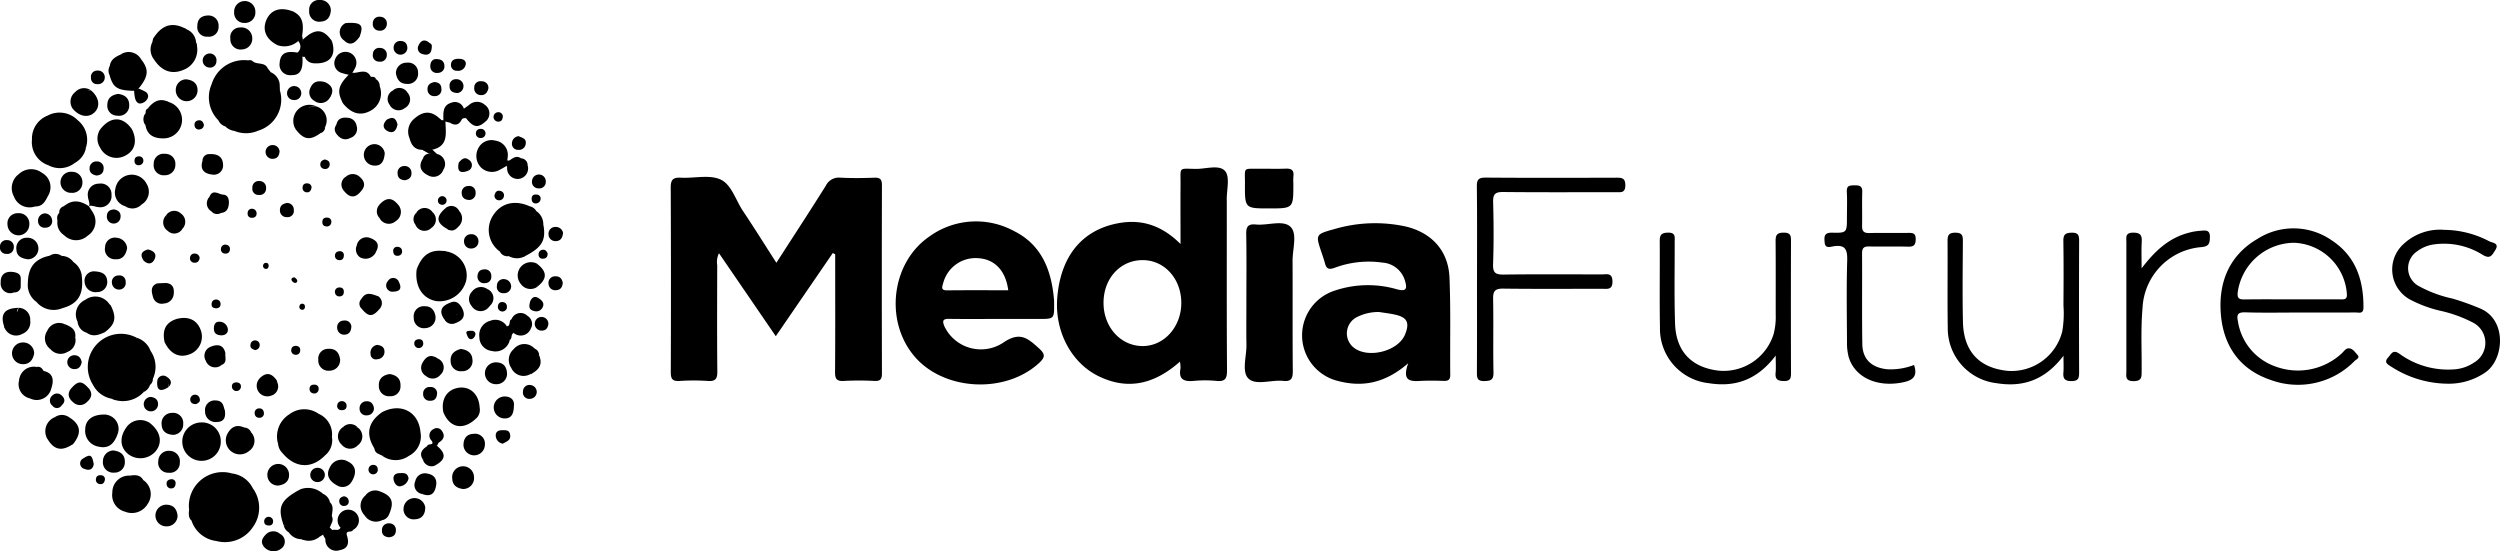 <?xml version="1.0" encoding="UTF-8"?> <svg xmlns="http://www.w3.org/2000/svg" width="366.035" height="80.711" viewBox="0 0 366.035 80.711"><path d="M113.671 38.476c2.486-3.86 4.9-7.552 7.244-11.287a2.107 2.107 0 0 1 2.12-1.177c1.658.085 3.326.067 4.986.005.892-.033 1.109.291 1.107 1.139q-.04 13.749 0 27.5c0 .859-.218 1.16-1.107 1.119a41.674 41.674 0 0 0-4.487 0c-1.083.067-1.278-.369-1.27-1.337.042-5.135.02-10.27.02-15.405v-1.806l-.349-.18-8.348 12.177-8.317-12.147a2.849 2.849 0 0 0-.259 1.742c-.012 5.19-.035 10.381.016 15.571.01 1.073-.271 1.467-1.388 1.388a30.769 30.769 0 0 0-4.154 0c-1.07.069-1.276-.346-1.272-1.328q.052-13.5-.009-27c-.007-1.222.414-1.489 1.524-1.432 1.933.1 4.116-.469 5.742.253s2.239 3.021 3.308 4.617c1.627 2.429 3.173 4.911 4.895 7.591M182.487 44.333c0-3.365.04-6.731-.023-10.1-.02-1.1.327-1.471 1.416-1.363 1.742.174 4.022-.733 5.1.371.989 1.014.262 3.255.27 4.953.027 5.351-.017 10.7.033 16.054.01 1.077-.147 1.653-1.409 1.519-1.741-.184-4.024.722-5.1-.361-1-1-.245-3.254-.276-4.955-.038-2.04-.009-4.082-.009-6.123M216.256 40.9c0-4.529.029-9.057-.024-13.585-.012-1 .233-1.319 1.281-1.311 6.375.048 12.749.032 19.124.014.809 0 1.335.024 1.334 1.107 0 1.177-.693 1.014-1.411 1.014-5.488 0-10.976.031-16.463-.026-1.152-.012-1.514.287-1.482 1.461.083 3.035.1 6.077-.008 9.11-.048 1.316.415 1.533 1.6 1.517 4.766-.065 9.534-.032 14.3-.022.719 0 1.566-.3 1.58 1.022.013 1.28-.767 1.082-1.531 1.082-4.823 0-9.646.036-14.468-.026-1.178-.015-1.5.352-1.474 1.5.068 3.588-.02 7.18.052 10.768.022 1.078-.362 1.243-1.327 1.267-1.083.027-1.1-.493-1.1-1.3.026-4.529.012-9.057.012-13.585M302.128 52.078c-2.684 3.545-5.9 4.653-9.762 4.031a8.082 8.082 0 0 1-7.187-8.173c-.065-4.191 0-8.383-.029-12.574-.007-.852.11-1.288 1.142-1.293 1.083 0 1.107.526 1.1 1.33-.023 3.916-.076 7.833.011 11.747.1 4.292 2.363 6.711 6.492 7.147a7.661 7.661 0 0 0 8.049-5.764 15.676 15.676 0 0 0 .175-3.789c.018-3.143.036-6.288-.014-9.43-.015-.923.246-1.216 1.2-1.24 1.063-.027 1.111.467 1.108 1.286q-.036 9.6 0 19.192c0 .874-.151 1.252-1.151 1.247s-1.226-.409-1.151-1.282c.056-.649.011-1.306.011-2.433M259.988 52.064c-2.7 3.553-5.917 4.658-9.777 4.043a8.021 8.021 0 0 1-7.169-8.185c-.078-4.2 0-8.394-.033-12.59-.008-.886.186-1.24 1.178-1.27 1.2-.036 1.008.677 1.01 1.373.009 3.976-.073 7.954.054 11.926.131 4.092 2.412 6.446 6.4 6.911a7.671 7.671 0 0 0 8.032-5.363 9.78 9.78 0 0 0 .307-2.787c-.007-3.59.016-7.179-.017-10.768-.008-.852.122-1.28 1.154-1.293 1.091-.014 1.1.506 1.1 1.31q-.031 9.609 0 19.218c0 .767-.064 1.209-1.041 1.2-.947-.011-1.306-.286-1.211-1.231.066-.652.013-1.315.013-2.49M357.793 33.653a14.381 14.381 0 0 1 6.684 1.683c.432.225 1.545.235.851 1.308-.454.7-.7 1.351-1.84.663a10.617 10.617 0 0 0-6.991-1.539 5.26 5.26 0 0 0-2.584 1.021 2.971 2.971 0 0 0 .23 5.095 18.165 18.165 0 0 0 4.951 1.835 38.112 38.112 0 0 1 4.045 1.45c3.987 1.678 3.49 7.526.729 9.372a9.4 9.4 0 0 1-5.3 1.64 15.442 15.442 0 0 1-8.465-2.5c-.525-.334-1.113-.629-.432-1.36.459-.493.668-1.215 1.654-.517a12.081 12.081 0 0 0 7.8 2.288 5.91 5.91 0 0 0 3.111-1.011 3.337 3.337 0 0 0-.151-5.846 19.713 19.713 0 0 0-4.973-1.776 18.387 18.387 0 0 1-4.174-1.562 5.012 5.012 0 0 1-1.066-8.129 7.81 7.81 0 0 1 5.917-2.122M280.24 53.433c.579 1.687-.209 2.248-1.564 2.535-3.824.811-7.161-.709-8.021-3.766a8.092 8.092 0 0 1-.228-2.125c-.021-3.975-.089-7.953.028-11.925.047-1.6-.268-2.382-2.035-2.085-.434.073-1.2.357-1.266-.568-.06-.794-.146-1.464 1.112-1.431 2.148.056 2.15-.041 2.151-2.2 0-1.27.052-2.543-.016-3.809-.05-.93.472-.91 1.135-.923.711-.013 1.151.091 1.123.968-.052 1.655.013 3.313-.025 4.968-.018.786.268 1.067 1.063 1.049 1.883-.043 3.769 0 5.653-.021.671-.008 1.141 0 1.135.924-.006.9-.322 1.115-1.164 1.091-1.883-.054-3.769.016-5.652-.031-.8-.02-1.043.256-1.038 1.042.031 4.417-.032 8.835.038 13.25.036 2.248 1.377 3.46 3.666 3.692a9.5 9.5 0 0 0 3.9-.631M313.558 39.292c1.889-2.473 3.937-4.455 6.931-5.22a8.464 8.464 0 0 1 1.626-.279c.674-.036 1.476-.275 1.447.945-.021.9-.143 1.341-1.229 1.441a9.376 9.376 0 0 0-8.635 8.919c-.276 3.081-.1 6.169-.131 9.254-.009.823.049 1.436-1.16 1.452-1.312.017-1.077-.75-1.077-1.489V35.463c0-.691-.2-1.4 1-1.4 1.094 0 1.3.414 1.25 1.364-.067 1.285-.017 2.576-.017 3.865M185.809 30.516c-3.535 0-3.551 0-3.53-3.6.015-2.524-.373-2.178 2.15-2.209 1.268-.015 2.539.036 3.8-.016.832-.034 1.255.2 1.145 1.1a9.563 9.563 0 0 0-.008 1.153c0 3.571 0 3.571-3.562 3.571M65.264 36.798a3.567 3.567 0 0 1 2.975 4.348 4.044 4.044 0 0 1-4.355 2.94c-2.044-.363-3.17-2.17-2.883-4.625 1.741-.292 2.32-2.285 3.979-2.7a.294.294 0 0 1 .285.037M46.638 60.578a3.286 3.286 0 0 1 1.962 3.4c-1.043.627-.764 1.734-.974 2.664-2 2.068-4.433 1.928-6.316-.364-.123-.78.737-1.276.593-2.062a1.362 1.362 0 0 1 .85-1.275c1.34-.536 2.061-2.177 3.753-2.092a1.168 1.168 0 0 1 .132-.274M7.041 24.181a3.57 3.57 0 0 1-2.361-3.74 3.618 3.618 0 0 1 2.279-3.511 3.719 3.719 0 0 1 4.408.662c-.318 2.182-1.793 3.74-2.964 5.462a3.081 3.081 0 0 1-1.362 1.127M44.181 78.948a2.217 2.217 0 0 1-1.9-1.013c-.429-.193.239-1.192-.732-.987-.97-2.7-.5-3.735 2.416-5.3.6.268.577.691.291 1.176-.188.318-.264.6.239.669a10.28 10.28 0 0 0 1.082-.006c.187-.082.682 0 .308-.413-.3-.334-1.027-.493-.567-1.09.357-.465.894-.136 1.34.057.194.084.432.064.589.241a1.732 1.732 0 0 1 1.063 1.263c-.011.693-.308 1.425.283 2.035a1.069 1.069 0 0 1-.035 1c-.78.594-1.721.4-2.6.533-.256.14-.837-.4-.786.384a2.181 2.181 0 0 1-.365 1.279c-.176.18-.365.316-.631.177M37.02 71.496a4.83 4.83 0 0 1-.006 5.693 4.908 4.908 0 0 1-5.36 2.018 1.626 1.626 0 0 1-.419-1.157 1.92 1.92 0 0 1 1.422-2.132 2.538 2.538 0 0 0 1.675-1.9 1.888 1.888 0 0 1 2.191-1.61c.126-.327.152-.706.5-.907M13.642 56.387a4.859 4.859 0 0 1 6.359-6.94 1.29 1.29 0 0 1-1.22 1.628c.465.033 1.048-.134 1.644-.142 1.187-.017 1.513.446.9 1.489a.944.944 0 0 1-.472.127 32.533 32.533 0 0 0-5.718.1c.581.894 1.163 1.6.885 2.537-.494.984-1.431 1.1-2.376 1.2M37.001 8.967c.635.552 1.759.074 2.2 1.036a1.5 1.5 0 0 1-.735 1.694c-2.166 1.145-3.438 3.2-5.075 4.883-.424.436-.743.962-1.416 1.039a4.778 4.778 0 0 1-.972-5.328c.855-.507.865.586 1.511.735.964-1.466 2.873-2.134 3.647-3.914a.528.528 0 0 1 .84-.146M32.327 64.595a2.807 2.807 0 0 1-2.769 2.876 2.811 2.811 0 0 1-.119-5.621 2.758 2.758 0 0 1 2.888 2.745M55.866 66.659c-.468-.2-.982-.352-1.041-.982.135-1.438.447-2.666 2.261-2.883.745-.089.73-.681.175-1.192-.446-.412-1.3-.395-1.327-1.25 2.777-1.444 5.4-.059 5.634 2.971-.9 1.346-2.582 1.862-3.426 3.357-.39.691-1.5.2-2.277-.02M21.323 16.554c-.007-.261.009-.512.29-.645 1.01-.368 1.757-1.554 3.069-.974a2.714 2.714 0 0 1-.607 5.322c-1.351.044-2.5-.342-2.773-1.912a2.7 2.7 0 0 1 .02-1.791M20.969 70.283a2.489 2.489 0 0 1 .651 3.5 2.671 2.671 0 0 1-3.332 1.128 2.5 2.5 0 0 1-1.838-2.805 2.434 2.434 0 0 1 2.563-2.468c.429.884 1.257.573 1.956.649M22.012 61.993c1.514 1.222 1.815 2.814.773 4.084a2.951 2.951 0 0 1-4.008.418c-1.281-1.021-1.317-2.662-.09-4.155a.877.877 0 0 0 1.194-.065 1.9 1.9 0 0 1 2.131-.283M5.122 30.23a2.441 2.441 0 0 1-3.088-1.468 2.544 2.544 0 0 1 .732-3.279 2.625 2.625 0 0 1 3.385-.174 2.387 2.387 0 0 1 .916 3.3c-1.7-.7-1.7.612-1.944 1.63"></path><path d="m37.019 71.496-.044 1.434c-.732.49-.74-.311-1.052-.58-.4-.343-.988-.673-1.2-.018-.7 2.163-2.666 2.145-4.326 2.672-.416.132-.825.285-1.25.394a1.04 1.04 0 0 1-1.262-.941c.277-2.325.291-2.275 2.643-2.919 1.354-.371 2.786-.73 3.452-2.215a3.923 3.923 0 0 1 3.038 2.172M55.595 12.623a2.894 2.894 0 0 1-1.4 3.624c-1.413.739-2.683.41-3.9-1.012a2.355 2.355 0 0 1-.284-1.25c-.186-1.43.215-1.833 1.721-1.847a4.117 4.117 0 0 0 1.459-.1c.464-.131.713-.563 1.1-.8.284.034.621-.051.745.336-.076.486.384.688.557 1.042M13.641 56.388a4.368 4.368 0 0 1 2.047-1.02 4.843 4.843 0 0 0 2.17-2.114c.672-1.35 1.946-1.121 3.151-.869.264.235.645.351.766.735-.262.591.365 1.356-.363 1.859-1.255.51-2.534.842-2.822 2.579-.188 1.136-1.332 1.06-2.294.81a3.833 3.833 0 0 1-2.656-1.981M79.545 32.836c.444 2.3-.169 3.38-2.636 4.645a4.342 4.342 0 0 1-2.411.018 1.2 1.2 0 0 1-1.307-.668 5.194 5.194 0 0 1 .936-1.834 2.5 2.5 0 0 1 1.3-.633 2.069 2.069 0 0 0 1.646-1.994c.023-.656.074-1.257 1-1.033a4.362 4.362 0 0 0 1.467 1.5M19.647 13.299c-2.481-.056-3.091-.45-3.617-2.334a1.689 1.689 0 0 1 .921-.631c.383-.112.74-.26.478-.757a1.359 1.359 0 0 1 .25-1.6h-.009c1.13-.373 2 .359 2.973.681 1.2 1.509 1.116 2.522-.36 4.313-.119.289-.26.535-.637.331M7.041 24.18c1.106-1.1 1.507-2.75 2.861-3.67a1.218 1.218 0 0 0 .46-1.183 1.641 1.641 0 0 1 1-1.735 3.667 3.667 0 0 1 1.234 3.969 4.419 4.419 0 0 0-1.593 2.253 3.55 3.55 0 0 1-3.965.361"></path><path d="M74.23 35.154c.106.836-.561 1.2-1.039 1.676a3.889 3.889 0 0 1-.959-5.35c1.161-1.767 3.163-2.248 5.317-1.278.4.642.228 1.037-.517 1.165a5.625 5.625 0 0 1-1.321-.042c-.95-.061-1.49.135-1.156 1.292a2.879 2.879 0 0 1-.325 2.538M31.974 17.62c1.6-1.816 3.148-3.69 4.838-5.423.746-.766 2.17-.822 2.388-2.194l.453.585a1.493 1.493 0 0 1-.555 2.327 1.652 1.652 0 0 0-.949 1.386 21.761 21.761 0 0 1-1.608 2.2c-1.519.078-2.279 1.492-3.551 2.006a1.6 1.6 0 0 1-1.015-.889M27.376 4.319a2.18 2.18 0 0 1 1.325 1.885c.362 1.105 0 1.624-1.172 1.981a14.947 14.947 0 0 1-4.981.52 2.353 2.353 0 0 1-.262-2.493c.817.428.409-.578.786-.667a2.685 2.685 0 0 0 2.361-.87 1.547 1.547 0 0 1 1.942-.356M74.209 24.274c-.326.187-.646.385-.978.558a2.306 2.306 0 0 1-2.748-.255 2.418 2.418 0 0 1-.447-2.889 2.166 2.166 0 0 1 2.532-1.089 2.1 2.1 0 0 1 1.782 2.221 4.393 4.393 0 0 1-.081.647.627.627 0 0 1-.059.807M74.647 49.768a2.148 2.148 0 0 1-2.662 1.614 2.035 2.035 0 0 1-1.8-2.042 2.144 2.144 0 0 1 1.606-2.375 1.952 1.952 0 0 1 2.421.821.76.76 0 0 1 .563.474 7.56 7.56 0 0 1-.133 1.507M8.68 31.168a.9.9 0 0 1 .7-.982.875.875 0 0 1 1.061.018 11 11 0 0 0 3.2.976 2.461 2.461 0 0 1-.824 3.341 2.475 2.475 0 0 1-3.453-.106 19.975 19.975 0 0 1-.965-1.9v-.337c.578-.534.909.413 1.438.259-.02-.783-1.046-.606-1.162-1.265M18.332 30.194a2.084 2.084 0 0 1-1.434-2.576 2.428 2.428 0 0 1 4.568-.7 2.184 2.184 0 0 1-.757 3.041c-.92-1.229-1.607-.071-2.377.23M40.644 6.62c-1.652-.816-2.277-2.194-1.654-3.668.647-1.541 2.1-2 3.949-1.255.74 1.22 0 2.359-.259 3.494-.221.975-1.214 1.146-2.036 1.429M5.337 44.211a3.048 3.048 0 0 1-1.259-2.76 9.122 9.122 0 0 1 1.95-2.368c.369-.132.459-.465.562-.79.414-.455.793-.173 1.174.049.223.164.431.55.7.041.167-.319.231-.7.573-.913a2.131 2.131 0 0 1 1.713.9c.144.962-.756 1.264-1.237 1.753-1.363 1.389-2.455 3.062-4.174 4.088M10.027 61.036c1.775 1.061 2 2.318.7 3.952a3.035 3.035 0 0 1-3.932-1.009 2.226 2.226 0 0 1 1.262-2.91 15.379 15.379 0 0 0 1.974-.034M17.298 63.315c-.552 1.771-1.458 2.422-2.921 2.069a2.336 2.336 0 0 1-1.9-2.529c.026-1.423 1.144-2.2 2.887-2.156a.993.993 0 0 1 .27.183 1.747 1.747 0 0 1 .357 1.956c.653-.433 1.048-.158 1.31.476M64.91 60.343c-.379-1.915.572-3.374 2.335-3.582 1.647-.194 2.895 1.028 2.981 2.918-.309.278-.563.134-.818-.094-.465-.416-.22.207-.37.263-.831 1.494-1.944 1.625-4.128.5M61.832 21.936c-1.13 0-1.614-.716-1.864-1.686a1.338 1.338 0 0 0 .892-1.086c.2-1.405 1.212-1.565 2.2-1.086.835.407.874-.13 1.134-.542a.312.312 0 0 1 .415.045 1.138 1.138 0 0 0 .314.012.218.218 0 0 1 .3.2c.021 1.676.5 3.562-1.906 4.125a1.892 1.892 0 0 1-1.485.012M46.334 15.585a2.131 2.131 0 0 1 1.268 3c-.192.324-.479.578-.669.9-1.551 1.133-2.454.995-3.646-.56.124-1.927 1.57-3.516 3.047-3.347M25.875 46.695c1.744-.443 3 .159 3.535 1.69a2.753 2.753 0 0 1-1.653 3.49c-1.531.58-2.848-.07-3.664-1.809.426-.456 1-.387 1.541-.432s1.165.03 1.417-.606a1.484 1.484 0 0 0-.5-1.629c-.225-.236-.54-.386-.679-.7M36.997 8.966c-.945 0-.823.968-1.084 1.427-.778 1.375-2.812 1.487-3.119 3.307-.072.422-.607.134-.868-.217-.3-.4-.149-1.161-.928-1.192a4.958 4.958 0 0 1 6-3.325"></path><path d="M5.337 44.211a49.518 49.518 0 0 1 5.411-5.841 2.784 2.784 0 0 1 1.191 1.775c-.092.259-.212.594-.459.638-1.81.325-2.091 2.166-3.176 3.207-.765.733.682.626.8 1.137a3.277 3.277 0 0 1-3.764-.916M46.639 60.578c0 .242.229.728-.057.686-1.851-.274-2.261 1.97-3.861 2.116-.487.045-.4.567-.423.935-.8-.449-1.037.487-1.591.642a3.816 3.816 0 0 1 1.641-4.288 3.632 3.632 0 0 1 4.291-.091M74.228 35.155c-.087-1.135.211-2.3-.348-3.4-.352-.7.177-.884.724-.892a8.417 8.417 0 0 1 2.131.121c.841.211.8-.26.812-.781a1.451 1.451 0 0 1 .985.715c.278.4.214.618-.314.593-.256.034-.751-.042-.712.194.424 2.611-1.469 2.981-3.278 3.451"></path><path d="M9.102 45.127c-.564-.188-1.435.35-1.67-.576-.193-.76.4-1.029 1.028-1.2.144-.04.368-.194.367-.294-.024-2.109 1.919-2.111 3.113-2.91.4 2.886-.426 4.331-2.838 4.982M40.985 13.249a4.757 4.757 0 0 1-3.163 5.88 4.483 4.483 0 0 1-3.5.041c-.291-.386-.058-.611.249-.814 2.443-.305 3.691-2.1 4.862-3.946.4-.623.658-1.269 1.554-1.161M33.982 69.324c-.293 1.656-1.259 2.58-3.67 2.709-1.507.081-2.075.545-2.064 1.953 0 .2-.164.4-.253.6a.191.191 0 0 1-.315 0 4.943 4.943 0 0 1 6.3-5.263M36.753 63.283a1.808 1.808 0 0 1-.289 2.752 2.065 2.065 0 0 1-3.237-2.384c.514-1.037 1.3-1.618 2.531-1.052-.252.334-.537.3-.859.08.541.467 1.291.257 1.854.6M22.547 8.705a2.451 2.451 0 0 1 2.231-.478c1.582.43 3.771-.84 3.922-2.022a3.157 3.157 0 0 1-1.825 4.019c-1.715.73-3.2.209-4.328-1.519M14.691 18.915c1.515-1.918 3.292-1.913 4.628.011-.01 2.037-2.322 3.067-4.467 1.991a2.259 2.259 0 0 1-.161-2M55.94 60.35c.619.336 1.225.7 1.863 1 .541.252.467.692.431 1.121a.764.764 0 0 1-.712.788c-1.381.015-2.423.271-2.037 2.046.059.271-.387.318-.654.371-1.325-2.093-.95-3.893 1.109-5.325M77.654 54.77a1.972 1.972 0 0 1-2.8-.906 2.079 2.079 0 0 1 .343-2.731 2.021 2.021 0 0 1 3.08-.093 10.688 10.688 0 0 0-.449 1.146c-.5.833.09 1.737-.171 2.584M49.61 71.203c-1.46-.687-1.948-1.67-1.3-2.8a1.849 1.849 0 0 1 2.683-.8c1.158.583 1.29 1.712.418 3.045-.568.286-1.311 0-1.8.551M25.876 46.695c1.391.126 1.822 1.029 1.772 2.253-.062 1.488-1.232 1.045-2.082 1.111-.488.039-.981.007-1.472.006-.342-1.615.064-2.837 1.782-3.37"></path><path d="M40.985 13.248c-1.447 1.137-1.972 2.993-3.427 4.193a3.849 3.849 0 0 1-2.911 1.145c.294-.958 1.4-1.341 1.663-2.319.7-.54.6-1.75 1.663-1.989.7-1.085 1.464-2.047 2.987-1.654l.025.624M15.027 20.906c2.476.332 3.488-.328 4.29-1.98.832 1.691.452 3.159-1 3.874a2.673 2.673 0 0 1-3.672-1.211.83.83 0 0 1 .382-.681M16.297 58.369c1.22.012 1.976-.206 2.132-1.784.169-1.711 1.836-1.788 3.247-1.88.426.067.888.1.707.742a1.108 1.108 0 0 1-.412.907c-.676.029-.95.412-.933 1.052a4.162 4.162 0 0 1-4.739.963M13.036 30.208c.177-.509-.15-.963-.163-1.445a1.591 1.591 0 0 1 1.612-1.869 1.559 1.559 0 0 1 1.84 1.635 1.636 1.636 0 0 1-1.868 1.8c-.481-.012-.943-.316-1.452-.152ZM13.374 13.274c1.17 1.028 1.346 2.381.418 3.222-.877.794-2.151.576-3.109-.534.48-2.19 1.079-2.788 2.691-2.688M6.397 54.313c1.528.344 1.466 1.506 1.115 2.551a2.191 2.191 0 0 1-3.128 1.464c-.619-1.743-.041-2.9 2.013-4.014M44.276 8.305c0 .054.008.109.01.163.094 1.82-.39 2.58-1.663 2.535a1.542 1.542 0 0 1-1.68-1.768c.109-1.719 1.319-1.74 2.618-1.535a.952.952 0 0 1 .667.408c.017.065.032.131.048.2"></path><path d="M44.343 5.804c1.789-1.688 2.979-1.633 4.25.2-.874 1.543-2.359 2.05-3.979 2.328l-.337-.023.027.022a3.483 3.483 0 0 1 .039-2.523M55.87 66.658c1.146-.04 2.249.285 2.692-1.525.2-.8 1.959-1.22 3.01-1.812a3.2 3.2 0 0 1-1.716 3.431 3.335 3.335 0 0 1-3.987-.094M78.552 42.07a1.735 1.735 0 0 1-2.321-.523 1.938 1.938 0 0 1 2.321-2.98c.241.351-.717 1.192.556 1.182.462 0 .42.67.279 1.112-.155.487-.576.792-.835 1.208M24.829 66.008a1.531 1.531 0 0 1 1.5 1.741 1.435 1.435 0 0 1-1.614 1.465 1.461 1.461 0 0 1-1.537-1.713 1.52 1.52 0 0 1 1.653-1.494M63.771 46.385a1.543 1.543 0 0 1-1.461 1.654 1.486 1.486 0 0 1-1.731-1.533 1.467 1.467 0 0 1 1.593-1.667c.968-.026 1.47.6 1.6 1.546M51.048 10.946a8.216 8.216 0 0 1-.949-.247 1.485 1.485 0 0 1-1.011-2.075 1.6 1.6 0 1 1 2.911 1.314c-.115.243-.261.471-.393.706.032.5-.2.509-.558.3M67.47 51.091c.993.13 1.643.593 1.7 1.546a1.487 1.487 0 0 1-1.559 1.714 1.466 1.466 0 0 1-1.63-1.478c-.078-1.062.609-1.548 1.489-1.781M16.555 65.952c1.1.115 1.741.634 1.723 1.682a1.491 1.491 0 0 1-1.565 1.565 1.51 1.51 0 0 1-1.643-1.652 1.587 1.587 0 0 1 1.485-1.595M36.932 5.552a1.565 1.565 0 0 1-1.478 1.687 1.5 1.5 0 0 1-1.727-1.565 1.418 1.418 0 0 1 1.424-1.649 1.582 1.582 0 0 1 1.781 1.527M5.003 51.766c-.194.961-.709 1.621-1.764 1.55a1.59 1.59 0 1 1 .221-3.173 1.6 1.6 0 0 1 1.543 1.623M48.663 77.602c.391-.141.921.2 1.195-.347a1.472 1.472 0 0 1 1.812.335c-.1.468-1.156-.077-.869.836.317 1.007.231 1.889-1.037 2.118a1.589 1.589 0 0 1-2.121-1.618c.109-.618.286-1.183 1.02-1.325M62.261 74.287c.006 1.13-.581 1.708-1.5 1.743a1.481 1.481 0 0 1-1.673-1.628 1.6 1.6 0 0 1 3.177-.115M26.003 75.535a1.586 1.586 0 0 1-1.63 1.533 1.587 1.587 0 1 1 .139-3.165c.992.075 1.394.729 1.491 1.631M49.798 52.637a1.552 1.552 0 0 1-1.52 1.637 1.493 1.493 0 0 1-1.675-1.6 1.432 1.432 0 0 1 1.483-1.6c1.068-.063 1.582.573 1.711 1.562M67.816 71.599c-.9-.106-1.557-.53-1.6-1.514a1.6 1.6 0 1 1 3.185-.24 1.593 1.593 0 0 1-1.58 1.753M57.072 54.764c.961.166 1.608.648 1.567 1.725a1.435 1.435 0 0 1-1.563 1.522 1.472 1.472 0 0 1-1.606-1.506c-.061-1.02.568-1.595 1.6-1.741M63.969 22.542a1.5 1.5 0 0 1 .938 2.316 1.522 1.522 0 0 1-2.167.848c-1.073-.5-1.564-1.324-.82-2.484.67.23.764-.314.964-.713l-.044.01a1.168 1.168 0 0 1 1.129.024M40.643 6.62a10.493 10.493 0 0 1 1.038-.785c1-.583 1.061-1.2.1-1.841.332-.563 1.01-.082 1.359-.612-.08-.523-1.522-.982-.2-1.685 1.568.763 1.494 2.124 1.3 3.531a1.126 1.126 0 0 1-.581.784 3.033 3.033 0 0 1-3.01.608M2.756 34.458a1.635 1.635 0 0 1-1.662-1.652 1.469 1.469 0 0 1 1.522-1.587 1.516 1.516 0 0 1 1.678 1.609 1.6 1.6 0 0 1-1.538 1.63M25.338 63.67c-1.048-.08-1.64-.547-1.675-1.546a1.506 1.506 0 0 1 1.484-1.669 1.485 1.485 0 0 1 1.677 1.627 1.518 1.518 0 0 1-1.486 1.588M17.288 13.751c1.041.119 1.636.685 1.63 1.623a1.488 1.488 0 0 1-1.733 1.564 1.449 1.449 0 0 1-1.464-1.655c.025-1 .732-1.4 1.568-1.533M18.616 36.328c-.2 1.092-.738 1.692-1.71 1.634a1.474 1.474 0 0 1-1.524-1.761 1.433 1.433 0 0 1 1.706-1.389 1.664 1.664 0 0 1 1.527 1.516M4.138 37.967c-.932-.11-1.695-.418-1.736-1.43a1.505 1.505 0 0 1 1.547-1.727 1.581 1.581 0 1 1 .189 3.157M27.278 11.618c1.053.118 1.638.638 1.647 1.6a1.595 1.595 0 1 1-3.188-.075 1.543 1.543 0 0 1 1.541-1.53M74.24 54.751a1.532 1.532 0 0 1-1.621 1.5 1.6 1.6 0 1 1 .14-3.192c1 .058 1.45.682 1.481 1.694M2.723 45.071a1.716 1.716 0 0 1 1.7 1.839 1.825 1.825 0 0 1-1.174 1.983 1.819 1.819 0 0 1-2.538-.8.548.548 0 0 1 .177-.724 3.8 3.8 0 0 0 1.832-2.3M35.851 3.355a1.467 1.467 0 0 1-1.569-1.539 1.556 1.556 0 1 1 3.107-.045 1.5 1.5 0 0 1-1.539 1.584M40.813 71.087a1.537 1.537 0 0 1-1.666-1.5 1.589 1.589 0 1 1 3.176-.137c.04 1-.59 1.478-1.51 1.634M12.067 26.733a1.476 1.476 0 0 1-1.6 1.5 1.544 1.544 0 1 1 .052-3.082 1.509 1.509 0 0 1 1.548 1.579M48.443 1.478c-.055.969-.506 1.644-1.485 1.685a1.463 1.463 0 0 1-1.69-1.59A1.421 1.421 0 0 1 46.795 0a1.533 1.533 0 0 1 1.647 1.477M25.675 24.072a1.51 1.51 0 0 1-1.567 1.586 1.468 1.468 0 0 1-1.6-1.675 1.435 1.435 0 0 1 1.638-1.46 1.459 1.459 0 0 1 1.532 1.549M57.968 10.728a1.532 1.532 0 0 1 1.6-1.548 1.433 1.433 0 0 1 1.64 1.463 1.482 1.482 0 0 1-1.647 1.639c-1.021-.007-1.437-.655-1.594-1.554M15.698 41.153a1.463 1.463 0 0 1-1.484 1.613 1.6 1.6 0 0 1-1.827-1.473 1.372 1.372 0 0 1 1.493-1.559c.881.055 1.739.283 1.819 1.42M67.859 65.204c0-1.058.507-1.649 1.483-1.685a1.448 1.448 0 0 1 1.649 1.621 1.568 1.568 0 0 1-3.132.064M30.474 2.268a1.465 1.465 0 0 1 1.528 1.59 1.413 1.413 0 0 1-1.6 1.508 1.381 1.381 0 0 1-1.507-1.574c.008-1.023.582-1.489 1.576-1.528M75.244 59.419c-.033 1.08-.3 1.909-1.456 1.843a1.608 1.608 0 0 1 .139-3.212c.879.021 1.415.518 1.318 1.369M56.333 22.434c-.1 1.306-.582 1.891-1.588 1.807a1.57 1.57 0 0 1 .155-3.136 1.547 1.547 0 0 1 1.434 1.329"></path><path d="M51.669 77.59a4.135 4.135 0 0 1-1.812-.335 1.56 1.56 0 1 1 1.812.335M52.395 62.607a1.6 1.6 0 0 1 0 2.583 1.557 1.557 0 0 1-2.372-.089 1.62 1.62 0 0 1 .219-2.583c.229.138.331.635.751.22s.918-.256 1.4-.131M32.917 60.056c.214 1.358-.383 1.721-1.177 1.73a1.536 1.536 0 0 1-1.714-1.595 1.4 1.4 0 0 1 1.512-1.559c1.254 0 1.176 1.045 1.379 1.423M53.487 72.561a1.758 1.758 0 0 1 2.116-.62 8.041 8.041 0 0 1 1.378 3.329 1.373 1.373 0 0 1-1.066.9c-.8-.089-1.512-.633-2.365-.481l-.3-.4c-.148-.929 1.361-1.714.237-2.727M71.466 45.087a1.525 1.525 0 0 1-2.409-.278 1.562 1.562 0 0 1 .058-2.122 1.611 1.611 0 0 1 2.232-.367 1.444 1.444 0 0 1 .6 2.214c-.4-.054-.469-.523-.821-.687a3.474 3.474 0 0 0 .34 1.239M65.222 17.799l-.3-.2c-.012-1.035-.152-2.16 1.158-2.563a1.377 1.377 0 0 1 1.84.885.922.922 0 0 1 .57.732.728.728 0 0 1-.264.644c-.271-.014-.53 0-.668.29-.489.42-1.1.3-1.669.382l-.664-.166M58.185 29.861a1.586 1.586 0 0 1-.251 2.523 1.519 1.519 0 0 1-2.363-.454 2.878 2.878 0 0 1 .054-2.026l.024-.029a3.588 3.588 0 0 1 2.537-.013M64.91 60.34a6.494 6.494 0 0 1 1.594.159c1.243.444 2.029.112 2.4-1.155.5.586 1.045 1.16.684 2.035-1.835 1.668-3.768 1.239-4.68-1.039M11.361 47.096a2.33 2.33 0 0 1 1.107-3.185 2.477 2.477 0 0 1 3.494.537 1.05 1.05 0 0 1-.873.362c-1-.02-1.61.28-1.751 1.419-.149 1.207-.961 1.382-1.977.866"></path><path d="M11.36 47.096c.207-.112-.13-1.058.35-.462.837 1.042 1.266.275 1.222-.259-.224-2.694 1.687-1.823 3.029-1.926l.279.318a15.764 15.764 0 0 1-2.671 2.836c-.418.271-.492.812-.873 1.114a1.841 1.841 0 0 1-1.336-1.621M74.892 46.748a1.421 1.421 0 0 1 2.332-.507 1.391 1.391 0 0 1 .486 1.893 1.587 1.587 0 0 1-2.493.622c-.245-.162-.462-.34-.4-.68.354-.422-.327-.907.079-1.328M64.296 52.6a1.42 1.42 0 0 1 .178 2.282 1.446 1.446 0 0 1-2.082.183 1.386 1.386 0 0 1-.575-1.862c.448-.841 1.045-1.443 2.1-.817 0 .181-.339.325-.164.455.116.086.355-.163.548-.241M6.393 54.313c-.049.265-.068.754-.15.764-2.084.269-1.57 1.988-1.863 3.25a2.123 2.123 0 0 1-1.584-2.64c.473-1.161 1.93-1.035 2.585-1.959.521-.122.78.209 1.012.585M38.964 78.215a1.5 1.5 0 0 1 2.051-.038 1.261 1.261 0 0 1 .352 1.977 1.833 1.833 0 0 1-2.774-.162c-.327-.686.363-1.16.371-1.776M60.938 31.184a1.4 1.4 0 0 1 2.38-.132 1.451 1.451 0 0 1-.163 2.32 1.42 1.42 0 0 1-2.345-.505 1.793 1.793 0 0 0 .127-1.683M30.657 22.562c1.112-.06 1.963.33 2 1.536a1.344 1.344 0 0 1-1.6 1.458c-1.126-.116-1.815-.723-1.407-2 .341-.325.814-.518 1.006-.993M44.614 8.328 48.593 6c.7 2.161-.3 3.406-2.625 3.267-.207-.665-.916-.613-1.357-.944ZM64.249 17.596v1.724c-.579.142-.616-.167-.718-.411-.342-.817-1.06-.695-1.7-.61-.708.094-.578.713-.564 1.18.033 1.075-.4 1.289-1.3.772a2.436 2.436 0 0 1 .5-2.7c1.265-.475 2.529-.812 3.778.046"></path><path d="M65.498 33.529c-1.629-.891-1.715-1.794-.289-3.028.423-.2 1.046-.3 1.121.162.171 1.055.651-.076.88.2a1.616 1.616 0 0 1-.055 2.285c-.659-.329-.955.895-1.656.385M61.808 72.326a1.332 1.332 0 0 1-1-1.888 1.428 1.428 0 0 1 1.616-1.124c.891.118 1.557.574 1.448 1.638a3.259 3.259 0 0 1-2.061 1.374M68.248 16.596l-.33-.679c.258-.186.52-.368.775-.559a1.7 1.7 0 0 1 2.271-.027 1.528 1.528 0 0 1 .3 2.3c-1.321.57-2.048-.575-3.012-1.036M50.298 27.864a1.331 1.331 0 0 1 .367-2.007 1.483 1.483 0 0 1 1.98.017c.627.532.957 1.214.309 1.993a2.951 2.951 0 0 1-2.656 0M13.359 47.414c1.137-.691 1.387-2.341 2.881-2.647.858 1.776.646 2.7-.888 3.872-.409-.821-1.295-.872-1.993-1.225M7.706 38.469c-.333.11-.667-.384-1 0-.192.18-.063.52-.334.661-.874.667-1 2.068-2.294 2.321.03-2.32 1.016-3.554 3.2-4.011.457-.125 1.013-.359 1.183.3.125.482-.211.786-.758.729M48.296 14.299a1.534 1.534 0 0 1-2.284.459 1.413 1.413 0 0 1-.578-1.861c.434-1.052 1.224-1.12 2.163-.87-.226.9 1.118 1.316.7 2.273M3.039 40.79q0 .658-.007 1.317c-.539-.062-.759.313-.97.7a1.4 1.4 0 0 1-1.96-1.442c-.049-1.2.726-1.737 1.948-1.519.218.431.646.643.989.943M27.375 4.319a2.02 2.02 0 0 0-1.592.606c-.715.718-1.592 1.485-2.777.739a.369.369 0 0 1-.591 0c1.314-2.1 2.9-2.534 4.96-1.349M63.983 65.282c1.411 1.174 1.29 2.061-.4 2.929-.466-.467-.845-1.091-1.666-.92-.6-.93-.108-1.5.654-1.988a1.556 1.556 0 0 1 1.411-.021M65.265 36.799c-1.584.629-1.966 3.168-4.264 2.663.807-2.221 2.111-3.035 4.264-2.663M24.332 31.511a1.4 1.4 0 0 1 2.137-.261 1.469 1.469 0 0 1 .225 2.261c-1.872.542-2.525-.01-2.362-2M24.332 41.435c1.034.11 1.2.853 1.1 1.654a1.5 1.5 0 0 1-1.431 1.346 1.309 1.309 0 0 1-1.575-.867c-.2-.723-.513-1.645.584-2.078.5 1.288.919.86 1.323-.055M11.017 49.403a1.83 1.83 0 0 1-1.141 2.122 1.942 1.942 0 0 1-2.516-.431.989.989 0 0 1-.114-1.009 11.129 11.129 0 0 1 3.772-.682M52.919 43.765c.667-1.161 1.584-.684 2.476-.377-.357.65.709 1.111.236 1.775-1.081 1.288-1.658 1.285-2.722-.012a.489.489 0 0 1 .176-.689c1.157-.544-.181-.455-.166-.7M47.249 72.28c-.591.14-1.108-.484-1.812-.149.22.758 1.668.3 1.431 1.349-.152.676-.8.364-1.245.444a.85.85 0 0 0-1.332 0c-.625 0-1.2-.058-.685-.9.262-.431.873-.753.36-1.379a3.175 3.175 0 0 1 3.282.633"></path><path d="m7.373 50.067-.014 1.028a1.937 1.937 0 0 1-.449-2.637 1.884 1.884 0 0 1 2.458-1.036c.559 1.388.013 2.112-2 2.646M30.655 28.85c.473-1.248 1.344-.387 2.033-.35.71.039.843.716.825 1.2-.025.694-.247 1.415-1.177 1.481-.63.147-.8-.328-1.014-.741.109-.666-1.167-.763-.667-1.592M32.451 53.434a1.455 1.455 0 0 1-2.321-.615 1.417 1.417 0 0 1 .75-2.063c.944-.387 1.862-.318 2.123.97-.344.518-1.845.664-.553 1.708M40.615 56.024a1.393 1.393 0 0 1-.855 1.882 1.555 1.555 0 0 1-1.767-2.476c.738.8 1.863-.108 2.622.593M49.25 18.253c.207-.972.922-1.106 1.737-1a1.376 1.376 0 0 1 1.219 1.145 1.4 1.4 0 0 1-.931 1.805c-.278-.438-.942-.35-1.173-.851-.074-.526-.544-.75-.852-1.1M52.642 5.393c-.6.839-1.321 1.449-2.252.537a1.46 1.46 0 0 1 .231-2.555c.909.438 1.778.917 2.021 2.018M51.048 10.946a.491.491 0 0 0 .558-.3l.338.022c.515.581 1.138 1.053 1.661 1.627a1.414 1.414 0 0 1-1.529.3c-1.685-.394-1.968.459-1.8 1.823a7.756 7.756 0 0 1 .017.817c-1-1.76-.837-2.661.755-4.289M28.66 75.25h.333c.283 1.485 1.969 1.573 2.661 2.651v1.306a4.375 4.375 0 0 1-3.612-2.974c.122-.38.076-.866.619-.983M44.627 78.563q.165-.661.331-1.322a.732.732 0 0 1 .667-.335c.929-.547 1.953-.258 2.936-.333l-.275.668c-.269.411-.264 1.082-1 1.047l-.532.321a2.967 2.967 0 0 1-2.124-.046M2.723 45.071c-.881 1.149.9.913.841 1.8a2.482 2.482 0 0 0-2.85 1.223c-.787-2.018-.142-2.989 2.009-3.019M55.065 36.849a1.676 1.676 0 0 1-2.333.836 1.406 1.406 0 0 1-.5-1.741 1.452 1.452 0 0 1 2.028-1.073c-.378.92.445 1.356.8 1.978M13.067 56.954c.6.825.2 1.471-.435 1.995a1.383 1.383 0 0 1-1.841.015c-.66-.523-1.015-1.17-.453-2 .912.421 1.819-.114 2.729-.015M36.31 16.268c.279 1.366-.744 1.805-1.662 2.319a.6.6 0 0 0-.328.584 2.364 2.364 0 0 1-1.331-.661c.833-1.15 1.693-2.26 3.321-2.241M13.646 31.181c-1.711.9-2.841-.667-4.263-.994 1.224-1.045 2.44-.8 3.653.021l-.032-.03.642 1M21.672 53.046a.6.6 0 0 1-.662-.661c.5-.709.654-1.2-.556-1.022a15.145 15.145 0 0 1-1.966.014c.493-.783 1.352-1.11 1.512-1.93a3.156 3.156 0 0 1 2.043 1.926c-.092.564.19 1.212-.372 1.673M40.959 12.625c-1.282.038-1.911 1.247-2.987 1.653a.79.79 0 0 1 .368-1.413c1.3-.35 1.362-1.244 1.312-2.278a2.13 2.13 0 0 1 1.307 2.038M77.252 24.197a1.538 1.538 0 1 1-3 .351c.872-1.213 2.03 0 3-.351"></path><path d="M7.373 50.067c.95-.668 2.215-1.1 2-2.646.917.358 1.8.74 1.649 1.982a5.989 5.989 0 0 1-3.644.663M46.334 15.585c-.743-.023-1.333.028-1.462 1.027-.126.977-1.447 1.271-1.585 2.32a2.357 2.357 0 0 1 3.047-3.347M59.258 15.83a1.454 1.454 0 0 1-2.219-.5 1.375 1.375 0 0 1 .479-2.074c.323-.164.766-.191.842.142.2.857.9 1.516.9 2.434M13.359 47.414c1.052-.218 2.068-.377 1.993 1.225-.875.389-1.75.746-2.657.079.055-.518-.214-1.2.663-1.3M63.984 65.282l-1.411.021c-.013-.428 1.162.007.6-.8a1.036 1.036 0 0 1 .269-1.66.89.89 0 0 1 1.287.287c.456.669.236 1.207-.428 1.632-.154.1-.214.344-.317.522"></path><path d="M59.257 15.83c-.633-.463-1.2-.937-1.025-1.87.084-.46-.293-.652-.714-.706a1.384 1.384 0 0 1 2.15.314 1.448 1.448 0 0 1-.411 2.262M5.122 30.23c-.807-1.335.13-1.924 1.1-2.43.936-.489.756.326.844.8-.406.83-.808 1.664-1.944 1.63M21.672 53.047c.088-.566-.23-1.221.372-1.673a4.082 4.082 0 0 1 .338 4.073l-.707-.742c-.373-.552-.905-1.1 0-1.659M17.298 63.316c-.7-.823-1.039-.093-1.468.331-.186.184-.449.386-.685.066a.4.4 0 0 1 .078-.583c1.131-.757.361-1.606.138-2.43a2.1 2.1 0 0 1 1.937 2.616M78.552 42.07a9.824 9.824 0 0 0 .6-1.293c.1-.34.16-.881-.4-.834-.592.05-1.262.39-1.4-.492s1.106-.16 1.2-.885c1.619 1.2 1.618 2.3 0 3.5M6.528 31.24a1.09 1.09 0 0 1 1.1.991.934.934 0 0 1-.943 1.1.945.945 0 0 1-1.111-.938 1.06 1.06 0 0 1 .954-1.152M42.978 14.643a.984.984 0 0 1-.947-1.074 1.041 1.041 0 0 1 2.079.1.99.99 0 0 1-1.132.972M47.566 69.541a1.067 1.067 0 0 1-1.05 1.041 1.043 1.043 0 1 1-.042-2.085 1.05 1.05 0 0 1 1.092 1.044M22.05 58.115c.634.06 1.072.378 1.092 1.02a1.048 1.048 0 1 1-2.094.095 1.072 1.072 0 0 1 1-1.115M54.748 59.728a1.013 1.013 0 0 1-1.023 1.083.958.958 0 0 1-1.078-.989 1.01 1.01 0 0 1 1.02-1.072c.655-.029.976.394 1.082.978M51.444 47.823c-.038.661-.294 1.128-.952 1.175a1 1 0 0 1-1.119-.961.954.954 0 0 1 .96-1.1.939.939 0 0 1 1.111.882M14.099 25.697c-.6-.123-1.032-.445-.983-1.087a.991.991 0 0 1 1.09-.974.959.959 0 0 1 .964 1.084c-.017.636-.439.95-1.071.977M82.44 34.091c-.076.736-.371 1.186-1.026 1.209a1 1 0 0 1-1.1-.993.984.984 0 0 1 1.006-1.08 1.083 1.083 0 0 1 1.121.864M70.052 35.26a1.026 1.026 0 0 1-.981 1.121 1 1 0 0 1-1.125-.97.99.99 0 0 1 .977-1.115 1.006 1.006 0 0 1 1.129.964M74.84 41.945a1.018 1.018 0 0 1-1.119.98.91.91 0 0 1-.966-1.067.954.954 0 0 1 1.072-.988 1.072 1.072 0 0 1 1.013 1.075M63.727 8.656c.9-.052 1.293.324 1.337.927a.946.946 0 0 1-.96 1.087.935.935 0 0 1-1.1-.936c-.026-.6.286-1.034.728-1.078M31.687 8.977a.928.928 0 0 1-1.108.908 1.031 1.031 0 0 1 .133-2.054.983.983 0 0 1 .975 1.145M82.399 41.405c-.058.581-.274 1.043-.964 1.08a.972.972 0 0 1-1.121-.936.949.949 0 0 1 .955-1.092c.667-.043 1 .322 1.13.949M11.967 53.034c-.137.6-.409 1.028-1.09 1.008a1.016 1.016 0 1 1 .036-2.031c.658.021.943.445 1.054 1.023M17.478 42.398a1.034 1.034 0 0 1-1.09-.974.945.945 0 0 1 .948-1.09.9.9 0 0 1 1.063.947.957.957 0 0 1-.922 1.116M59.644 7.081a1.009 1.009 0 0 1-2.014-.113.959.959 0 0 1 1.075-.963c.662.03.937.448.939 1.077M1.056 35.157a.955.955 0 0 1 .963 1.077.944.944 0 0 1-1.126.932.88.88 0 0 1-.893-.981.943.943 0 0 1 1.056-1.028M56.63 8.122a.941.941 0 0 1-1.1.9.9.9 0 0 1-.936-1.067.919.919 0 0 1 1.081-.932.957.957 0 0 1 .952 1.1M56.981 75.271c-.977-.9-1.073-2.156-1.378-3.329 1.779.632 2.157 1.544 1.378 3.329M78.827 27.576a.937.937 0 0 1-.93-1.092 1.01 1.01 0 0 1 2.015.151.942.942 0 0 1-1.085.942M56.631 3.601a.966.966 0 0 1-1.091.889.952.952 0 0 1-.955-1.087.938.938 0 0 1 1.087-.948.974.974 0 0 1 .959 1.146M37.976 26.507a.952.952 0 0 1 .979 1.052.919.919 0 0 1-1.035.983.9.9 0 0 1-.97-1.036.932.932 0 0 1 1.025-1M69.906 40.537c.008-.651.3-1.07.977-1.091a.918.918 0 0 1 1.048 1.006.894.894 0 0 1-.882 1 .957.957 0 0 1-1.143-.917M15.341 11.334a.981.981 0 0 1-1.08.986.868.868 0 0 1-.938-.916.908.908 0 0 1 .957-1.07.981.981 0 0 1 1.061 1M53.488 72.562c.434.141 1.392.212 1.243.34-.675.58-.287 1.654-1.116 2.068a1.891 1.891 0 0 0-.363.318 1.92 1.92 0 0 1 .237-2.727M68.248 16.598c.306-.131.725-.311.9 0 .48.87 1.414.688 2.113 1.031-1.237 1.181-1.905 1.106-3.036-.338l.024-.7M68.688 29.279c-.646-.03-1.064-.34-1.086-.978a.955.955 0 0 1 .979-1.066.92.92 0 0 1 1.053.969.958.958 0 0 1-.943 1.076M66.99 13.62c-.845-.029-1.182-.4-1.167-1.057a.9.9 0 0 1 .926-.965 1.019 1.019 0 0 1 .241 2.023M63.591 12.012c.65.032 1.025.333 1.037 1a.927.927 0 0 1-.971 1.058.954.954 0 0 1-1.061-.989c-.027-.669.42-.941.994-1.069M71.509 12.937c-.137.583-.451 1.018-1.1.988a.962.962 0 0 1-.971-1.081.9.9 0 0 1 1.069-.941.945.945 0 0 1 1 1.034M59.27 26.392c-.6-.059-1.04-.3-1.055-.989a.957.957 0 0 1 .956-1.091.977.977 0 0 1 1.074.988c.039.651-.348.986-.975 1.091M80.292 47.401c-.07.691-.422 1.051-1.1 1a1 1 0 1 1 1.1-1M13.067 56.954c-.908.265-1.811 1.543-2.729.015 1.1-1.285 1.637-1.288 2.729-.015M16.697 30.66c.623.114 1.023.455.954 1.118a1.004 1.004 0 0 1-2.006-.1c.012-.693.408-.973 1.053-1.02M42.037 29.718a.971.971 0 0 1 .978 1.027.9.9 0 0 1-.973 1.045.968.968 0 0 1-1.057-1c-.013-.651.385-.974 1.051-1.071M13.374 13.274c-1.885-.086-1.669 1.917-2.691 2.688a1.778 1.778 0 0 1 .325-2.478 1.743 1.743 0 0 1 2.366-.21M77.545 58.398a.927.927 0 0 1-.972-1.093.937.937 0 0 1 1.131-.925 1.013 1.013 0 0 1-.16 2.017M40.932 22.183c-.059.614-.309 1.045-.984 1.071a1.007 1.007 0 1 1-.115-2.011 1 1 0 0 1 1.1.94M63.988 57.67c-.05.635-.35 1.028-1.019 1.007a.949.949 0 0 1-1.014-1.021.933.933 0 0 1 1.037-.991.906.906 0 0 1 1 1.006M56.925 78.664c-.6-.063-1.029-.339-1-1.013a.955.955 0 0 1 1.023-1.022.941.941 0 0 1 1.014 1.024c0 .66-.385.968-1.036 1.011M73.619 64.961a1.222 1.222 0 0 1-1.028-1.07c-.069-.6.277-.894.88-.9.555-.008 1.127-.077 1.228.707.1.8-.557.951-1.08 1.265M59.818 70.04a1.451 1.451 0 0 1-1.142 1.149c-.548.134-.98-.437-1.055-1.016-.078-.6.3-.894.9-.9.551-.007 1.147-.108 1.3.768M55.251 50.496c.507.079.969.256 1.035.859a1.092 1.092 0 0 1-1.044 1.242.784.784 0 0 1-.988-.791 1.144 1.144 0 0 1 1-1.309M64.249 17.595l-3.778-.046c1.472-1.407 2.772-1.4 4.135.034l-.357.013M18.332 30.193c.373-.518.136-1.528 1.347-1.369.806.106 1.047.433 1.03 1.138a1.846 1.846 0 0 1-2.377.23M77.255 24.197c-.389.38-.575 1.4-1.367.287-.442-.619-1.08.091-1.637.064a.5.5 0 0 1-.04-.277q.03-.4.059-.807a1.64 1.64 0 0 1 .251.076 4.15 4.15 0 0 1 1.792-.356 1 1 0 0 1 .941 1.013M53.605 12.288a1.707 1.707 0 0 1-1.66-1.623c.86-.117 1.8-.54 2.349.58-.027.481.014 1.006-.688 1.046M32.414 49.098c-.763-.029-1.1-.344-1.1-1.016 0-.567.23-1.007.816-.977a1.231 1.231 0 0 1 1.229 1.062c.072.658-.43.926-.949.932M19.644 13.299l.637-.331a6.6 6.6 0 0 1 1 .46.74.74 0 0 1 .323 1 1.368 1.368 0 0 1-.881.694c-.5.151-.76-.221-.89-.534a5.147 5.147 0 0 1-.189-1.289M77.652 54.772c-.23-.9-1.062-1.777-.1-2.718a1.043 1.043 0 0 1 1.375-.025l-.018-.01c.431 1.186-.588 1.817-1.029 2.67a.2.2 0 0 1-.23.083M75.956 19.94c.488.252 1.121.32 1.022 1.071a.993.993 0 0 1-1.115.929.881.881 0 0 1-.909-.947 1.062 1.062 0 0 1 1-1.053M68.205 9.29a1.125 1.125 0 0 1-1.313 1.069.823.823 0 0 1-.856-.951c.04-.632.542-.822 1.19-.8.6.024.933.22.979.678M8.68 31.169c1.832.488 1.832.488 1.435 2.128-.763-.086-.942-1.064-1.711-1.122a1 1 0 0 1 .276-1.006M65.093 46.803c-.866-1.183-.527-1.982.791-2.471.39.61.479 1.4 1.117 1.863a.925.925 0 0 1-.851.835 3.828 3.828 0 0 1-1.057-.227M40.706 64.957c.364-.623.322-2.244 1.591-.642.3.969-.579 1.351-.987 1.967a2.161 2.161 0 0 1-.6-1.325M22.012 61.992a2.127 2.127 0 0 0-2.093.846c-.618.792-1.218.654-1.233-.5a2.475 2.475 0 0 1 3.326-.348"></path><path d="M66.908 46.092c-1.825.271-.861-1.07-1.024-1.759.834-.4 1.33.027 1.724.7.173.619-.186.889-.7 1.057M17.679 7.979c-.071.519-.272 1.034.112 1.535.863 1.127-.036 1.073-.773 1.118a8.244 8.244 0 0 1-.937-.995c.125-.943.842-1.319 1.6-1.659M63.206 6.996c-.052 1-.669 1.167-1.453.885a.863.863 0 0 1-.475-1.227c.36-.8.946-.97 1.648-.334-.083.3.115.48.281.675M47.626 66.646c-.308-1.118-1.1-2.412.974-2.664a2.838 2.838 0 0 1-.974 2.664M32.451 53.434c-.585-.085-1.485-.04-1.35-.827.154-.9 1.253-.582 1.9-.881-.084.6.316 1.358-.553 1.708M52.643 5.393a8.877 8.877 0 0 1-2.021-2.018c2.27-.147 2.687.27 2.021 2.018M5.382 53.728c.045.321.618.678-.235.891a13.5 13.5 0 0 0-2.35 1.069 2.173 2.173 0 0 1 2.585-1.96M6.791 63.98a5.451 5.451 0 0 0 3.932 1.009c-1.735 1.2-2.925.9-3.932-1.009M24.336 31.511c.069 1.509.887 2.139 2.362 2a1.364 1.364 0 0 1-2.144.284 1.476 1.476 0 0 1-.218-2.284M78.904 43.684c.566.371.893.837.44 1.482a1.018 1.018 0 0 1-1.164.366c-.89-.209-.679-.818-.564-1.406a9.633 9.633 0 0 0 1.288-.442M55.061 36.845c-.41-.013-.641-.331-.954-.521-1.04-.632-.733-1.057.15-1.457.974.374 1.361.986.8 1.978M7.68 59.408a.958.958 0 0 1 .048-1.554.937.937 0 0 1 1.224-.021c.513.425.7.97.083 1.507a1.684 1.684 0 0 0-1.356.069M11.006 23.819c-.5-.8.13-1.692 1.593-2.254a3.148 3.148 0 0 1-1.593 2.254M58.198 18.252c-.171.806-.569 1.4-1.459.936-.721-.374-.725-1.008-.16-1.606.792-.384 1.132.321 1.619.67M24.331 41.435c.444 1.083-.416 1.372-1.032 1.9-.477-.652-.218-1.272-.291-1.846l1.324-.055M21.683 36.524c.8.192 1.351.641.919 1.481-.37.72-1.007.722-1.591.128-.167-.7.258-1.151.672-1.609M7.707 38.468c.28-.149.618-.323.519-.679-.131-.472-.615-.256-.944-.349a1.511 1.511 0 0 1 1.754.029c-.093.425-.176.851-.282 1.272-.08.316-.151.7-.594.642-.55-.076-.411-.554-.452-.915M24.662 56.679c-1.207.776-1.772.486-1.632-.975 1.561-.48 1.7-.395 1.632.975M67.21 30.859c-.143.282-.272.573-.433.844-.177.3-.467.543-.8.38-.52-.254-.033-.471.078-.725.406-.932-.346-.78-.844-.858a1.259 1.259 0 0 1 2 .359M78.224 31.51a.57.57 0 0 0 .314-.593 2.325 2.325 0 0 1 1.011 1.919c-.806-.081-2.018.241-1.325-1.326M48.297 14.299c.009-.591-.52-.752-.867-1.04-.634-.525-.284-.876.168-1.233 1.067.5 1.368 1.24.7 2.273M69.59 61.379c0-.753-.88-1.215-.683-2.035.046-.257.063-.633.448-.311.28.234.4.665.872.643a1.713 1.713 0 0 1-.636 1.7M61.919 67.292c1.036-.8 1.273-.67 1.666.92a1.322 1.322 0 0 1-1.666-.92M52.395 62.607c-1.04-.165-1.44.759-1.984 1.375-.632-.569.032-1.031-.168-1.464a1.469 1.469 0 0 1 2.152.089M57.284 42.698a.923.923 0 0 1-.487-1.547.883.883 0 0 1 1.511-.055c-.21.617-.3 1.309-1.024 1.6M50.297 27.864a5.958 5.958 0 0 1 2.656 0c-.886 1.213-1.772 1.172-2.656 0M13.723 67.971c-.133.816-.7.95-1.326.693a.832.832 0 0 1-.4-1.422c.686-.018 1.359-.007 1.723.729M71.466 45.088c-1.041-.549-1.087-1.244-.368-2.141.6.439.5 1.132.849 1.589l-.481.552M20.969 70.282c-1.214.946-1.5.85-1.956-.649.754-.089 1.5-.163 1.956.649"></path><path d="m66.908 46.089.7-1.057c.682 1.228.154 1.92-1.036 2.317-.234-.13-.526-.229-.322-.6a1.15 1.15 0 0 0 .659-.665M61.809 72.326a2.937 2.937 0 0 1 2.061-1.374c-.165 1.234-.725 1.883-2.061 1.374M53.55 75.689c1.038-1.058 1.618.119 2.365.481a1.957 1.957 0 0 1-2.365-.481M37.394 51.258c-.506-.128-.8-.351-.718-.806a.664.664 0 0 1 .8-.6.651.651 0 0 1 .547.7c-.012.467-.333.615-.63.713M55.315 68.848a.683.683 0 0 1-1.361-.077.683.683 0 0 1 .725-.707c.432.016.655.316.635.784M47.54 23.346c.5.106.776.326.726.781a.639.639 0 0 1-.793.6.622.622 0 0 1-.574-.663c.008-.463.33-.618.641-.713M68.598 24.98c-1.216.483-1.722.124-1.423-1.19.873-.076 1.816-.235 1.423 1.19M74.216 45.079a.668.668 0 0 1-1.321-.169c.025-.437.263-.724.705-.683.415.038.668.306.615.852M20.644 8.656c-1.119.327-1.924-.707-2.973-.682a2.085 2.085 0 0 1 2.973.682M73.618 17.108c-.038.429-.252.736-.7.7a.69.69 0 0 1-.022-1.377.637.637 0 0 1 .721.677M50.32 72.667a.749.749 0 0 1 .743.738.621.621 0 0 1-.591.664.663.663 0 0 1-.8-.617c-.047-.452.253-.678.648-.784M29.23 37.819c-.1.437-.33.686-.787.643a.631.631 0 0 1-.61-.779.617.617 0 0 1 .681-.555.694.694 0 0 1 .717.691M28.705 59.167c-.554.014-.834-.233-.852-.66a.7.7 0 0 1 1.394-.11c.111.489-.281.631-.542.77M72.407 28.562c.1-.376.3-.705.772-.62a.653.653 0 0 1 .6.8.692.692 0 0 1-.69.586.675.675 0 0 1-.686-.768M29.846 18.238a.649.649 0 0 1-.552.7.629.629 0 0 1-.811-.595.614.614 0 0 1 .533-.713c.468-.09.711.179.829.609M49.25 18.253c.563.106 1.672-.346 1.027 1-.219.249-.325.6-.683.72-.517-.492-.82-1.027-.344-1.717M38.644 60.477a.639.639 0 0 1-.712.691.623.623 0 0 1-.636-.6.64.64 0 0 1 .623-.773c.435-.035.686.239.725.681M71.088 19.514a.674.674 0 0 1-.715.69.658.658 0 0 1-.694-.723.628.628 0 0 1 .629-.608.669.669 0 0 1 .78.641M25.71 70.628c.022.579-.2.876-.652.886a.635.635 0 0 1-.661-.6c-.055-.476.24-.713.676-.749a.572.572 0 0 1 .636.466M40.611 56.024c-.469.072-.948.106-1.4.224-.743.191-1.125-.082-1.217-.817l.034-.039c.919-.566 1.711-.126 2.5.313l.085.319M79.154 29.148a.7.7 0 0 1-.773.635c-.386-.027-.536-.315-.539-.677 0-.5.286-.665.734-.618a.58.58 0 0 1 .578.66M20.989 23.487a.65.65 0 0 1-.672.7.555.555 0 0 1-.619-.576c-.027-.439.175-.719.644-.717a.6.6 0 0 1 .647.59"></path><path d="M68.601 24.984c.108-1.087-.92-.827-1.423-1.19.4-.47.869-.894 1.468-.391a.9.9 0 0 1-.046 1.581M60.938 31.184c1 .639.975 1.2-.127 1.683a1.236 1.236 0 0 1 .127-1.683M58.186 29.86c-.843.5-1.691.045-2.537.013.841-.9 1.686-1.019 2.537-.013M36.89 30.565a.665.665 0 0 1 .678.712.568.568 0 0 1-.614.6.581.581 0 0 1-.692-.678.6.6 0 0 1 .627-.636M49.919 60.05a.6.6 0 0 1-.537-.756.651.651 0 0 1 .711-.558.668.668 0 0 1 .642.8c-.035.374-.322.553-.816.515M13.723 67.972c-.495-.43-1.3-.133-1.723-.729 1.213-.823 1.485-.709 1.723.729M24.682 14.935c-1.193-.206-1.91 1.077-3.069.974.8-1.008 1.729-1.643 3.069-.974M49.778 36.78a.551.551 0 0 1 .565.637c-.013.435-.232.722-.706.67a.619.619 0 0 1-.594-.643c0-.446.294-.659.735-.665M61.273 49.666c.369-.017.643.118.684.509a.657.657 0 1 1-1.3.1c-.009-.393.255-.558.614-.607M80.183 37.126c0 .545-.287.751-.715.751a.559.559 0 0 1-.608-.6.646.646 0 0 1 .534-.7c.443-.086.671.222.789.548M64.295 52.6l-.03.162a1.011 1.011 0 0 1-1.061.837c-.133.008-.428-.3-.4-.4a1.108 1.108 0 0 1 1.108-.812l.384.214M15.351 70.265c-.067.447-.336.69-.777.607a.626.626 0 0 1-.532-.7c.035-.491.372-.633.788-.586a.555.555 0 0 1 .52.68M39.991 76.291c0 .418-.2.638-.576.649-.42.012-.747-.141-.736-.628a.656.656 0 0 1 1.311-.021M45.621 27.412c-.076.55-.33.805-.775.739a.621.621 0 0 1-.544-.686c.016-.483.326-.656.756-.613a.613.613 0 0 1 .563.561M57.283 42.699c.383-.508.236-1.352 1.024-1.6.662 1.171.257 1.665-1.024 1.6M49.629 42.093c.442-.035.68.167.71.532.034.41-.121.751-.605.774a.631.631 0 0 1-.685-.552.619.619 0 0 1 .579-.754M30.655 28.854c-.034.714 1.272.435.994 1.33-.282.206-.328.63-.7.754a1.346 1.346 0 0 1-.3-2.084M46.648 56.995a.619.619 0 0 1-.766.6.629.629 0 0 1-.56-.679c.025-.488.361-.631.779-.594a.562.562 0 0 1 .546.674M43.373 50.636c.361.06.6.234.581.632a.621.621 0 0 1-.718.673.631.631 0 0 1-.574-.806c.063-.388.359-.495.711-.5M48.029 31.871a.6.6 0 0 1 .467.769.635.635 0 0 1-.721.51c-.5-.041-.624-.388-.567-.794.051-.363.309-.548.821-.484M40.526 55.705l-2.5-.313c.972-.989 1.788-.735 2.5.313M31.632 45.145c-.39-.029-.659-.167-.653-.575.007-.438.236-.725.685-.711a.612.612 0 0 1 .628.6c.034.475-.25.664-.66.685M33.659 36.554a.584.584 0 0 1-.642.572.611.611 0 0 1-.665-.719.625.625 0 0 1 .809-.564.6.6 0 0 1 .5.71M34.606 55.982c.4.027.709.193.668.68a.661.661 0 0 1-1.318-.09c0-.393.242-.568.65-.589M21.036 57.402c-.156-.4-.977-.587-.517-1.143.421-.509.974-.131 1.45.091a1.769 1.769 0 0 1-.933 1.052M58.117 36.136c.44 0 .732.2.755.651a.609.609 0 0 1-.572.658c-.461.064-.706-.2-.729-.646a.572.572 0 0 1 .546-.662M44.627 78.562c.72-.533 1.413.127 2.123.046a2.378 2.378 0 0 1-2.567.338l.444-.384M49.594 19.97c.023-.433.218-.7.683-.72.183.472 1.354-.082 1 .952a1.374 1.374 0 0 1-1.682-.232M62.885 22.511a.892.892 0 0 1 .024.323c-.14.435.652 1-.047 1.278s-.489-.72-.941-.888a.942.942 0 0 1 .964-.713M22.415 5.668h.591c.242.537.65 1.219-.189 1.464-.661.193-.374-.583-.531-.916l.13-.544M48.596 75.579c-.98-.556-1.3-1.2-.283-2.035.627.6.3 1.341.283 2.035M44.611 8.322a9.75 9.75 0 0 1 1.26 0c1.283.166.29.6.1.939a1.46 1.46 0 0 1-1.357-.944M64.789 29.992c-.37-.023-.637-.19-.669-.577a.635.635 0 1 1 .669.577M24.664 56.679c.066-1.337-.94-.9-1.632-.975a.871.871 0 0 1 1.422-.5c.563.345.825.884.209 1.47M16.081 9.637c.738-.066 1 .31.937.995l-.989.334a1.426 1.426 0 0 1 .052-1.328M15.028 20.91a.681.681 0 0 1-.382.681 2.42 2.42 0 0 1 .045-2.671 5.8 5.8 0 0 0 .337 1.99M77.883 54.686c.021-1.013 1.149-1.6 1.029-2.669.587 1.245.062 2.065-1.029 2.669"></path><path d="m78.931 52.027-1.375.025c-.022-.521.042-.981.717-1.012a1.016 1.016 0 0 1 .657.987M55.632 45.163c.428-.659-1.858-.958-.237-1.775a1.216 1.216 0 0 1 .237 1.775M52.918 43.765c.248.049.672.034.716.156.234.647-.517.791-.726 1.23a.975.975 0 0 1 .01-1.387M2.06 42.812c.088-.422-.529-.88-.078-1.216.523-.389.7.33 1.048.515a.913.913 0 0 1-.97.7M28.66 75.25l-.619.983c-.5-.467-.394-1.064-.362-1.646h.316a1.145 1.145 0 0 1 .665.664M74.892 46.748a2.318 2.318 0 0 0 .27.559c.172.2.754.107.487.587-.083.151-.484.127-.739.182a.3.3 0 0 1-.508-.007l-.184-.282c.615-.095.216-.843.674-1.039M7.68 59.409c.419-.668.843-1.222 1.356-.069a.809.809 0 0 1-1.356.069M43.653 6.012l.581-.784q.053.288.108.575-.019 1.262-.039 2.523l-.742-.627a1.143 1.143 0 0 0 .092-1.688M49.61 71.203c.225-1.394 1.136-.568 1.8-.551a1.539 1.539 0 0 1-1.8.551M30.657 22.562c.631 1.3-.425.909-1.006.993a.96.96 0 0 1 1.006-.993M78.904 43.684c-.122 1.037-.711.721-1.288.442.278-.584.66-.867 1.288-.442M36.754 63.283c-.636-.052-1.368.322-1.872-.384.234-.334.588-.215.877-.3a1.09 1.09 0 0 1 .995.684M58.199 18.252c-.718.2-.987-.668-1.619-.67.874-.578 1.408-.343 1.619.67M30.951 30.936c.035-.433.212-.736.7-.755a1.029 1.029 0 0 0 .687 1 1.054 1.054 0 0 1-1.386-.249M65.494 33.528c.626.185.826-1.444 1.656-.385-.455.542-.968.837-1.656.385M21.684 36.524l-.672 1.609c-.555-.859-.28-1.374.672-1.609M10.027 61.036a1.657 1.657 0 0 1-1.974.034 1.774 1.774 0 0 1 1.974-.034M47.282 78.288c.441-.248.41-.944 1-1.047l.375.36-1.02 1.325-.358-.638M65.886 17.966c.448-.6 1.1-.291 1.669-.382-.407.777-.985.809-1.669.382M43.158 40.619c.1.112.309.249.356.429a.3.3 0 0 1-.4.356.694.694 0 0 1-.431-.407c-.059-.222.117-.392.471-.378M8.404 32.511c.444.573 1.035 1.073.965 1.9a2.052 2.052 0 0 1-.965-1.9M76.312 23.189a2.8 2.8 0 0 1-1.792.356c.549-.362 1.07-.863 1.792-.356M3.038 40.79c-.692.063-1.059-.213-.989-.943.533.1.983.292.989.943M63.97 22.542l-1.129-.024-1.009-.582 1.484-.012.654.618M44.655 44.96c-.043.234-.173.428-.416.393a.415.415 0 0 1-.385-.567.393.393 0 0 1 .487-.307c.269.05.3.264.314.481M69.236 48.441c.494.2.428.59.218.9s-.564.505-.907.082a1.087 1.087 0 0 1 .689-.986"></path><path d="m69.236 48.441-.689.986c-.446-.928-.382-1.019.689-.986M74.498 37.499l2.411-.018a2.4 2.4 0 0 1-2.411.018M38.963 78.215c.5.721-.466 1.139-.371 1.776-.5-.722-.135-1.263.371-1.776M39.341 38.968c-.046.231-.172.436-.414.4a.427.427 0 0 1-.39-.571.4.4 0 0 1 .494-.3c.28.041.3.256.309.474M55.595 12.623c-.206-.337-1.438-.129-.557-1.042a1.169 1.169 0 0 1 .557 1.042M63.206 6.996c-.283-.041-.678.086-.779-.279s.27-.334.5-.4c.308.136.335.389.281.675M74.402 48.069l.508.007.306.679c-.463.186-.18.786-.569 1.014l-.246-1.7M41.552 76.947c1.307-.453.54.62.732.987a1.471 1.471 0 0 1-.732-.987M55.625 29.904q-.027 1.013-.055 2.026a1.423 1.423 0 0 1 .055-2.026M66.249 46.756l.322.6a1.232 1.232 0 0 1-1.478-.549l1.156-.047M21.323 16.554l-.02 1.79a1.434 1.434 0 0 1 .02-1.79M46.933 19.493c-.381-.745.4-.637.669-.9a.917.917 0 0 1-.669.9M179.609 29.227c0-1.43.491-3.322-.229-4.171-.849-1-2.814-.31-4.29-.328-2.6-.03-2.223-.358-2.243 2.3-.021 2.771 0 5.543 0 8.7-2.7-2.691-5.6-3.643-8.92-3.08-5.442.922-8.653 4.824-9.132 10.988-.379 4.892 2.061 9.5 6.063 11.449 4.084 1.988 7.977 1.337 11.9-2.134a4.418 4.418 0 0 1 .083 1c-.315 1.641.531 1.943 1.936 1.818a17.576 17.576 0 0 1 3.319 0c1.265.129 1.565-.317 1.556-1.552-.057-8.332-.026-16.666-.034-25m-12.366 21.452c-3.192-.035-5.665-2.774-5.68-6.292-.016-3.621 2.469-6.322 5.786-6.291 3.185.031 5.63 2.79 5.6 6.322-.027 3.506-2.57 6.295-5.708 6.261M138.953 46.686c2.38.036 4.761.012 7.142.012h5.979c2.287 0 2.287 0 2.261-2.337 0-.11.007-.221 0-.331-.348-4.34-1.747-8.169-5.91-10.222a11.649 11.649 0 0 0-12.288.776c-5.565 3.756-6.665 12.2-2.377 17.44 4.255 5.2 13.364 5.727 18.375 1.126 1.019-.935.837-1.389-.1-2.227-1.6-1.437-2.737-2.406-5.151-.751a5.92 5.92 0 0 1-8.617-2.407c-.314-.783-.241-1.093.686-1.079m-.863-5.206a4.891 4.891 0 0 1 5.209-3.67c2.37.165 3.952 1.846 4.324 4.689-2.987 0-5.962-.024-8.937.014-.958.012-.754-.466-.6-1.033M212.222 40.63c-.16-3.955-2.651-6.628-6.551-7.5a21.112 21.112 0 0 0-10.331.421c-2.746.756-2.735.792-1.847 3.423.176.521.36 1.041.5 1.572.21.8.548.971 1.408.667a14.205 14.205 0 0 1 7.021-.763 3.67 3.67 0 0 1 3.278 2.63c.351 1.152.255 1.653-1.157 1.28a15.214 15.214 0 0 0-9.461.311 6.874 6.874 0 0 0 .454 13.01c3.68 1.06 7.11.576 10.648-2.5-.966 2.688.368 2.668 1.838 2.588 1.1-.06 2.216-.039 3.323 0 .669.022 1-.129.992-.9-.047-4.745.081-9.5-.112-14.235m-6.509 8.347c-1.019 2.489-5.53 3.594-7.58 1.855a2.662 2.662 0 0 1 .58-4.429 6.869 6.869 0 0 1 3.226-.722c.762.123 1.532.209 2.284.376 1.821.4 2.2 1.177 1.49 2.921M341.381 35.18a9.8 9.8 0 0 0-10.846-.209c-4.092 2.384-5.693 6.253-5.389 10.8.318 4.75 2.7 8.309 7.333 9.866a11.593 11.593 0 0 0 12.275-2.792c.243-.228.826-.446.413-.888-.386-.414-.767-1.06-1.42-.942-.372.067-.661.554-1 .833a9.453 9.453 0 0 1-9.646 1.789 8.341 8.341 0 0 1-5.437-6.588c-.213-1-.017-1.353 1.1-1.317 2.657.084 5.319.027 7.979.027 2.715 0 5.431.009 8.146-.008.491 0 1.147.255 1.154-.7.034-4.045-1.145-7.579-4.661-9.871m1.262 8.649c-2.325-.009-4.649 0-6.974 0s-4.65-.023-6.974.013c-.805.012-1.181-.09-1.058-1.076a8.407 8.407 0 0 1 8.222-7.22 8.059 8.059 0 0 1 7.752 7.443c.079.892-.378.846-.968.844M44.292 73.925a.62.62 0 0 1 .747-.641c.407.026.543.288.585.64h-1.332M45.624 76.906a.7.7 0 0 1-.667.335c-.257-.058-.685-.15-.45-.448.306-.387.778-.287 1.117.113M31.653 77.901c-.152-.153-.326-.456-.454-.437-1.756.251-2.34-.617-2.207-2.214.857-.906 2.107-.953 3.169-1.144a2.631 2.631 0 0 0 2.057-1.744c.2-.4.021-1.055.764-1.06a1.3 1.3 0 0 1 1.246.9c.157.372.263.72.746.728-.063.346-.269.8-.6.436-1.243-1.394-1.4-.112-1.577.649a3 3 0 0 1-2.237 2.406c-.844.228-.992.752-.913 1.479M21.012 52.386c-1.56-.161-2.749.156-3.21 1.94-.245.952-1.153 1.2-2.111 1.043-.05-.785.257-1.722-.9-2.03a.476.476 0 0 1-.346-.641.717.717 0 0 1 .7-.6c1.953.1 3.939-.442 5.86.285M6.373 39.13a.683.683 0 0 1 .334-.661c.059.272.415.521.139.813-.17.18-.355.029-.472-.152M65.712 58.866c.369-.016.488.141.5.381.015.274.006.558-.321.667-.231.077-.509.024-.49-.229a2.869 2.869 0 0 1 .31-.819"></path></svg> 